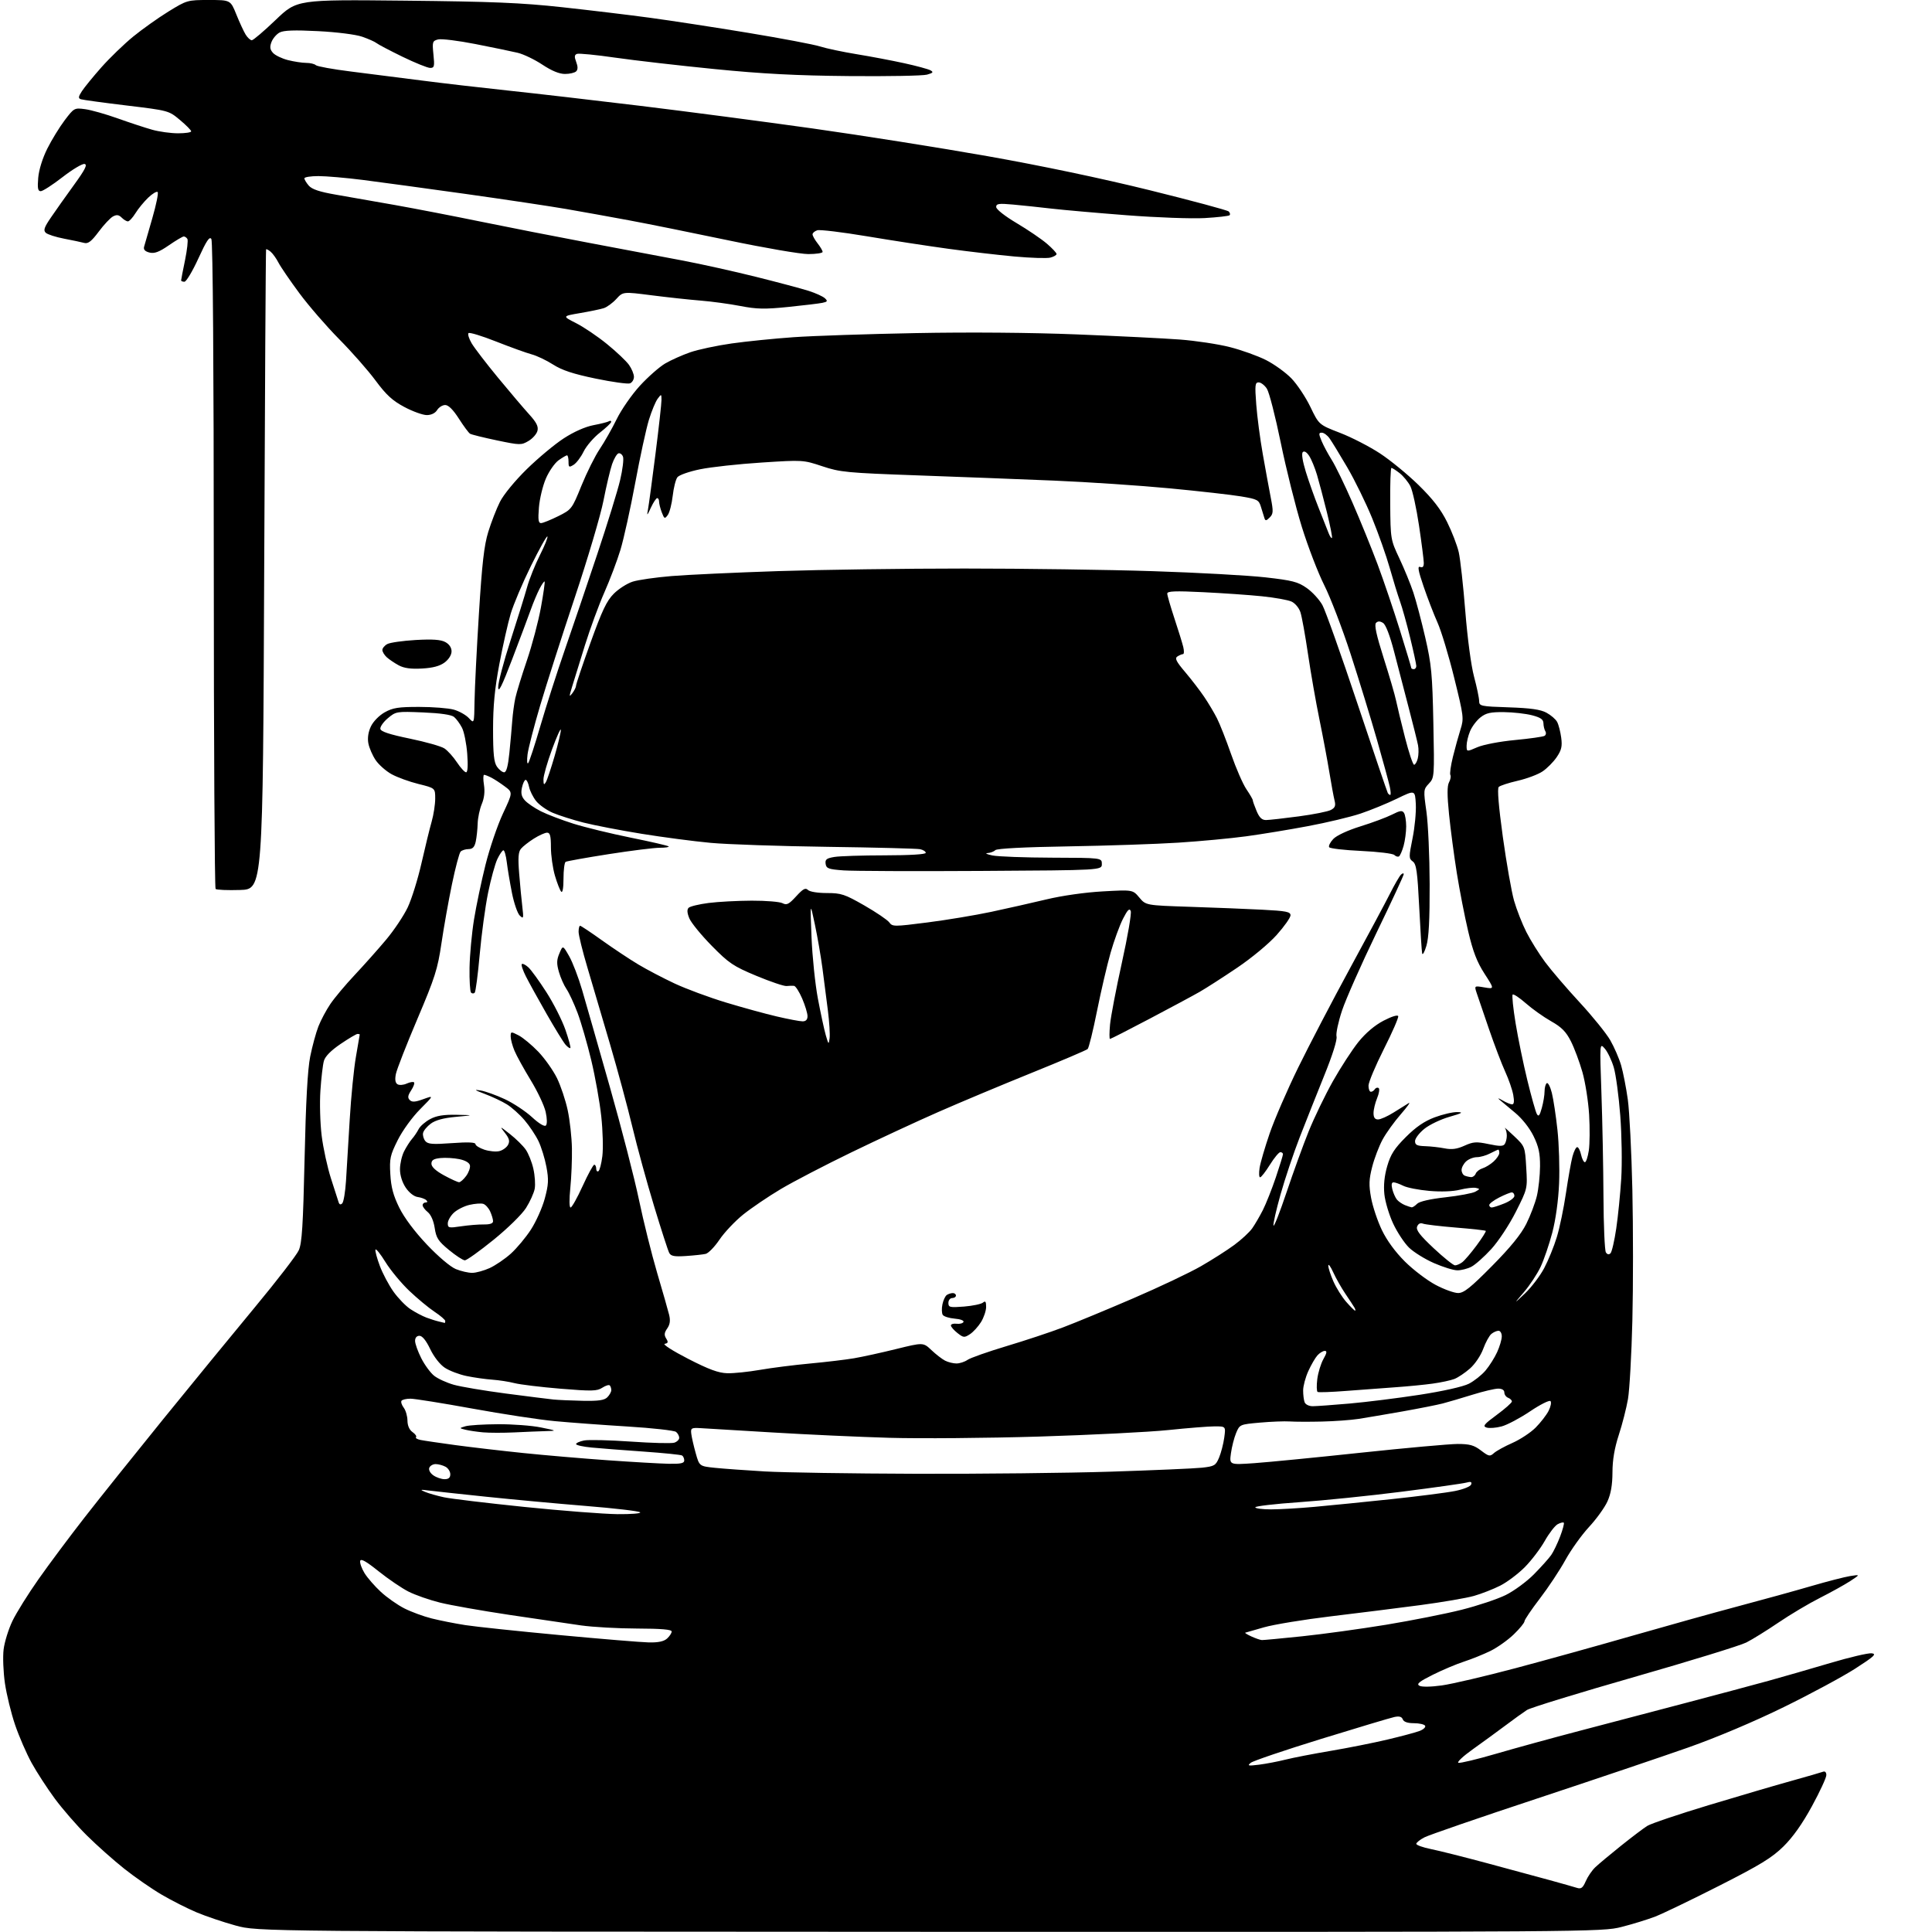 <?xml version="1.0" encoding="UTF-8" standalone="no"?>
<svg 
  version="1.1" 
  xmlns="http://www.w3.org/2000/svg" 
  xmlns:xlink="http://www.w3.org/1999/xlink" 
  xmlns:svg="http://www.w3.org/2000/svg"
  xmlns:rdf="http://www.w3.org/1999/02/22-rdf-syntax-ns#"
  xmlns:cc="http://creativecommons.org/ns#"
  xmlns:dc="http://purl.org/dc/elements/1.1/"
  viewBox="0 0 768 768"
  width="768"
  height="768"
>
<style>svg {background-color: white; }</style>"
<path stroke="none" fill="black" fill-rule="evenodd" d="M369.59,767.93C102.50,767.85 102.50,767.85 93.67,765.43C88.81,764.10 81.84,761.74 78.17,760.20C74.50,758.66 68.25,755.49 64.29,753.17C60.32,750.85 53.61,746.20 49.37,742.83C45.13,739.47 38.44,733.51 34.50,729.60C30.56,725.70 24.85,719.12 21.80,715.00C18.76,710.88 14.60,704.47 12.56,700.77C10.52,697.06 7.57,690.27 6.00,685.66C4.43,681.06 2.62,673.62 1.96,669.14C1.31,664.66 1.07,658.59 1.44,655.64C1.81,652.69 3.38,647.63 4.93,644.39C6.48,641.15 11.15,633.66 15.32,627.74C19.48,621.82 27.71,610.80 33.60,603.24C39.49,595.68 53.58,578.08 64.90,564.11C76.23,550.15 92.63,530.13 101.35,519.61C110.07,509.10 117.91,498.93 118.77,497.00C120.04,494.17 120.48,487.14 121.08,460.50C121.58,437.89 122.28,425.14 123.31,420.00C124.14,415.88 125.61,410.48 126.58,408.00C127.55,405.52 129.69,401.51 131.34,399.08C132.99,396.65 137.33,391.47 140.99,387.58C144.65,383.68 150.25,377.40 153.43,373.61C156.62,369.82 160.51,364.00 162.08,360.68C163.65,357.36 166.12,349.43 167.56,343.07C169.01,336.71 170.82,329.28 171.60,326.57C172.37,323.86 173.00,319.76 173.00,317.46C173.00,313.29 173.00,313.29 166.38,311.65C162.75,310.76 157.93,309.00 155.67,307.76C153.42,306.52 150.56,303.99 149.31,302.14C148.07,300.29 146.77,297.30 146.43,295.49C146.03,293.37 146.39,290.97 147.44,288.76C148.37,286.80 150.72,284.40 152.92,283.16C156.15,281.35 158.37,281.00 166.64,281.01C172.06,281.01 178.24,281.50 180.37,282.09C182.50,282.68 185.20,284.19 186.37,285.45C188.50,287.74 188.50,287.74 188.64,278.62C188.72,273.60 189.50,257.98 190.38,243.91C191.62,223.98 192.44,216.79 194.10,211.41C195.27,207.61 197.35,202.25 198.73,199.50C200.17,196.63 204.71,191.10 209.40,186.50C213.90,182.10 220.50,176.59 224.09,174.26C228.10,171.65 232.63,169.64 235.88,169.02C238.78,168.47 241.57,167.77 242.08,167.45C242.58,167.14 242.98,167.25 242.96,167.69C242.94,168.14 240.91,170.07 238.44,172.00C235.97,173.93 233.08,177.30 232.00,179.50C230.93,181.70 229.14,184.07 228.03,184.76C226.20,185.90 226.00,185.78 226.00,183.51C226.00,182.13 225.73,181.00 225.40,181.00C225.08,181.00 223.56,181.89 222.04,182.97C220.52,184.06 218.25,187.32 217.00,190.22C215.75,193.12 214.50,198.31 214.23,201.75C213.83,206.67 214.02,207.99 215.11,207.94C215.88,207.90 218.93,206.66 221.90,205.19C227.22,202.54 227.37,202.35 231.16,193.00C233.29,187.78 236.54,181.25 238.40,178.50C240.25,175.75 243.29,170.41 245.14,166.63C246.99,162.84 251.14,156.87 254.36,153.35C257.58,149.84 262.12,145.84 264.44,144.48C266.76,143.12 271.26,141.12 274.43,140.02C277.60,138.93 284.99,137.36 290.85,136.53C296.71,135.70 307.80,134.58 315.50,134.04C323.20,133.50 345.02,132.77 364.00,132.41C385.24,132.00 409.84,132.20 428.00,132.93C444.23,133.58 462.68,134.49 469.01,134.97C475.34,135.45 484.29,136.80 488.90,137.98C493.51,139.15 499.97,141.47 503.24,143.12C506.52,144.78 511.07,148.06 513.35,150.41C515.63,152.77 519.03,157.88 520.90,161.76C524.30,168.83 524.30,168.83 532.69,172.07C537.30,173.85 544.44,177.53 548.57,180.24C552.70,182.95 559.60,188.61 563.92,192.83C569.56,198.35 572.74,202.46 575.24,207.50C577.16,211.35 579.24,216.75 579.87,219.50C580.50,222.25 581.67,232.82 582.48,243.00C583.34,253.75 584.79,264.64 585.96,269.00C587.06,273.12 587.97,277.47 587.98,278.64C588.00,280.69 588.53,280.81 599.75,281.18C608.37,281.47 612.36,282.03 614.72,283.30C616.49,284.25 618.41,285.90 618.98,286.97C619.56,288.04 620.29,290.85 620.60,293.21C621.07,296.68 620.72,298.17 618.81,300.98C617.52,302.89 614.98,305.44 613.19,306.65C611.39,307.86 606.95,309.53 603.33,310.36C599.70,311.19 596.30,312.30 595.77,312.83C595.14,313.46 595.72,320.46 597.40,332.68C598.84,343.06 600.85,354.46 601.86,358.03C602.88,361.59 605.08,367.20 606.75,370.50C608.42,373.80 611.79,379.20 614.25,382.50C616.71,385.80 622.88,393.00 627.97,398.50C633.05,404.00 638.51,410.75 640.10,413.50C641.68,416.25 643.63,420.75 644.43,423.50C645.22,426.25 646.41,432.32 647.07,437.00C647.73,441.68 648.55,457.88 648.89,473.00C649.22,488.12 649.23,511.52 648.89,525.00C648.56,538.48 647.77,552.48 647.15,556.12C646.52,559.75 644.88,566.18 643.50,570.40C641.79,575.65 640.99,580.34 640.98,585.28C640.96,590.31 640.35,593.83 638.97,596.87C637.88,599.28 634.58,603.85 631.64,607.02C628.70,610.20 624.47,616.11 622.25,620.15C620.03,624.19 615.46,631.08 612.11,635.45C608.75,639.83 606.00,643.90 606.00,644.50C606.00,645.09 604.09,647.43 601.75,649.69C599.41,651.95 595.25,654.90 592.50,656.26C589.75,657.61 585.02,659.52 582.00,660.50C578.98,661.48 573.38,663.84 569.56,665.75C564.13,668.46 562.97,669.41 564.23,670.11C565.18,670.64 568.78,670.59 573.16,669.98C577.20,669.42 590.40,666.33 602.50,663.11C614.60,659.89 635.52,654.08 649.00,650.20C662.48,646.33 681.38,641.06 691.00,638.50C700.62,635.95 713.67,632.34 720.00,630.49C726.33,628.64 733.30,626.85 735.50,626.50C739.50,625.88 739.50,625.88 735.50,628.50C733.30,629.93 727.90,632.93 723.50,635.16C719.10,637.38 711.67,641.80 707.00,644.97C702.33,648.14 696.56,651.72 694.18,652.92C691.80,654.13 671.78,660.29 649.68,666.62C627.58,672.95 608.38,678.85 607.00,679.74C605.62,680.63 601.75,683.41 598.40,685.93C595.04,688.44 589.19,692.71 585.40,695.41C581.60,698.11 579.05,700.51 579.73,700.74C580.41,700.97 587.16,699.35 594.73,697.14C602.30,694.93 617.27,690.82 628.00,688.01C638.73,685.20 657.62,680.23 670.00,676.97C682.38,673.71 697.23,669.74 703.00,668.15C708.77,666.55 719.80,663.38 727.50,661.09C735.20,658.80 742.62,657.06 744.00,657.21C746.10,657.45 745.07,658.42 737.50,663.29C732.55,666.47 719.79,673.35 709.14,678.57C697.34,684.36 682.49,690.63 671.14,694.64C660.89,698.25 633.83,707.39 611.00,714.95C588.17,722.50 568.04,729.44 566.25,730.37C564.46,731.29 563.00,732.46 563.00,732.95C563.00,733.45 565.59,734.38 568.75,735.02C571.91,735.65 581.92,738.17 591.00,740.61C600.08,743.04 611.38,746.11 616.12,747.41C620.87,748.72 625.69,750.08 626.84,750.45C628.53,750.99 629.20,750.48 630.36,747.81C631.15,745.99 632.85,743.49 634.15,742.26C635.44,741.03 640.02,737.21 644.32,733.76C648.62,730.32 653.34,726.74 654.82,725.82C656.29,724.90 667.30,721.18 679.27,717.57C691.24,713.95 706.05,709.61 712.18,707.91C718.31,706.20 723.93,704.58 724.66,704.30C725.48,703.98 726.00,704.50 726.00,705.64C725.99,706.66 723.42,712.23 720.27,718.00C716.46,724.99 712.67,730.34 708.94,734.00C704.38,738.49 699.68,741.36 683.42,749.61C672.47,755.17 661.02,760.68 658.00,761.86C654.98,763.03 648.94,764.89 644.59,765.99C636.77,767.98 633.73,768.00 369.59,767.93zM500.50,701.49C503.25,701.14 507.98,700.24 511.00,699.48C514.02,698.72 522.12,697.15 529.00,695.99C535.88,694.83 546.00,692.81 551.50,691.51C557.00,690.21 562.76,688.67 564.31,688.08C565.86,687.49 566.84,686.55 566.50,686.00C566.16,685.45 564.16,685.00 562.05,685.00C559.54,685.00 558.01,684.47 557.63,683.48C557.22,682.40 556.23,682.12 554.27,682.54C552.75,682.86 539.66,686.78 525.20,691.24C510.73,695.71 498.13,699.98 497.20,700.74C495.72,701.94 496.15,702.03 500.50,701.49zM257.92,652.89C261.69,652.97 263.90,652.49 265.17,651.35C266.18,650.43 267.00,649.18 267.00,648.55C267.00,647.75 262.86,647.40 253.25,647.37C245.69,647.35 235.68,646.79 231.00,646.13C226.32,645.46 213.50,643.58 202.50,641.94C191.50,640.29 179.07,638.10 174.87,637.05C170.68,636.01 165.05,634.04 162.37,632.68C159.69,631.32 154.35,627.69 150.50,624.61C145.48,620.59 143.41,619.43 143.17,620.51C143.00,621.34 143.79,623.54 144.93,625.39C146.08,627.24 148.99,630.58 151.42,632.82C153.84,635.05 158.03,637.99 160.73,639.36C163.43,640.73 168.31,642.53 171.57,643.35C174.83,644.17 180.88,645.37 185.00,646.01C189.12,646.65 206.00,648.43 222.50,649.97C239.00,651.51 254.94,652.83 257.92,652.89zM501.62,651.95C502.24,651.98 509.44,651.30 517.62,650.45C525.80,649.60 540.83,647.53 551.00,645.86C561.17,644.18 574.67,641.51 581.00,639.91C587.33,638.32 595.21,635.69 598.53,634.06C601.84,632.43 606.90,628.71 609.77,625.80C612.65,622.88 615.74,619.43 616.64,618.13C617.55,616.82 619.14,613.50 620.19,610.75C621.23,608.00 621.88,605.55 621.63,605.30C621.38,605.04 620.28,605.31 619.19,605.90C618.11,606.48 615.78,609.50 614.03,612.61C612.27,615.71 608.68,620.41 606.05,623.05C603.42,625.68 599.05,628.96 596.34,630.33C593.63,631.70 588.96,633.53 585.96,634.39C582.96,635.25 573.30,636.90 564.50,638.07C555.70,639.23 539.73,641.24 529.00,642.52C518.27,643.81 506.35,645.77 502.50,646.87C498.65,647.98 495.27,648.95 495.00,649.02C494.73,649.10 495.85,649.78 497.50,650.54C499.15,651.29 501.00,651.93 501.62,651.95zM245.45,601.90C250.92,601.95 254.97,601.62 254.45,601.16C253.93,600.69 244.28,599.56 233.00,598.65C221.72,597.73 203.95,596.09 193.50,595.00C183.05,593.91 172.70,592.79 170.50,592.51C167.00,592.06 166.81,592.13 169.00,593.06C170.38,593.64 173.73,594.60 176.47,595.19C179.20,595.78 193.60,597.50 208.47,599.03C223.33,600.55 239.98,601.84 245.45,601.90zM505.25,600.00C508.69,600.00 516.45,599.55 522.50,599.00C528.55,598.46 542.27,597.08 553.00,595.95C563.73,594.81 575.17,593.35 578.42,592.69C581.75,592.02 584.55,590.89 584.81,590.10C585.15,589.05 584.67,588.86 582.88,589.36C581.57,589.72 570.04,591.35 557.26,592.97C544.48,594.60 526.15,596.47 516.51,597.14C506.88,597.81 499.00,598.72 499.00,599.18C499.00,599.63 501.81,600.00 505.25,600.00zM176.72,588.00C178.32,588.00 179.00,587.41 179.00,586.04C179.00,584.95 178.13,583.60 177.07,583.04C176.00,582.47 174.25,582.00 173.17,582.00C172.10,582.00 170.96,582.66 170.65,583.47C170.32,584.32 171.00,585.59 172.26,586.47C173.46,587.31 175.47,588.00 176.72,588.00zM364.01,585.85C389.59,585.93 424.47,585.55 441.51,585.01C458.56,584.46 474.90,583.75 477.84,583.43C482.75,582.88 483.28,582.57 484.61,579.40C485.40,577.51 486.32,573.94 486.66,571.48C487.27,567.00 487.27,567.00 482.89,567.00C480.47,567.00 472.20,567.66 464.50,568.46C456.80,569.26 433.62,570.43 413.00,571.06C392.38,571.68 365.60,571.90 353.50,571.55C341.40,571.20 320.48,570.24 307.00,569.42C293.52,568.59 280.70,567.82 278.50,567.71C274.77,567.51 274.52,567.67 274.80,570.00C274.97,571.38 275.76,574.83 276.56,577.67C278.01,582.84 278.01,582.84 284.25,583.49C287.69,583.84 296.57,584.48 304.00,584.92C311.43,585.35 338.43,585.77 364.01,585.85zM265.75,581.87C270.58,581.97 272.00,581.67 272.00,580.56C272.00,579.77 271.61,578.87 271.13,578.58C270.65,578.28 263.78,577.59 255.88,577.03C247.97,576.48 238.69,575.76 235.25,575.43C231.81,575.11 229.00,574.48 229.00,574.05C229.00,573.61 230.44,572.96 232.19,572.61C233.94,572.26 242.28,572.46 250.71,573.05C259.15,573.64 266.94,573.84 268.03,573.49C269.11,573.15 270.00,572.28 270.00,571.56C270.00,570.83 269.44,569.78 268.75,569.21C268.06,568.64 259.40,567.67 249.50,567.06C239.60,566.45 226.55,565.49 220.50,564.92C214.45,564.36 199.76,562.12 187.85,559.95C175.94,557.78 164.83,556.00 163.16,556.00C161.49,556.00 159.88,556.38 159.59,556.85C159.30,557.32 159.71,558.56 160.50,559.60C161.29,560.65 161.95,562.94 161.97,564.69C161.99,566.72 162.73,568.40 163.99,569.28C165.09,570.05 165.71,570.95 165.38,571.29C165.04,571.63 165.83,572.13 167.13,572.40C168.43,572.67 174.68,573.59 181.00,574.45C187.32,575.30 199.47,576.72 208.00,577.60C216.53,578.48 231.60,579.77 241.50,580.47C251.40,581.17 262.31,581.80 265.75,581.87zM498.59,581.63C504.04,581.25 523.12,579.38 541.00,577.47C558.88,575.57 576.16,574.01 579.41,574.00C584.23,574.00 585.94,574.48 588.72,576.60C591.83,578.97 592.27,579.06 593.85,577.64C594.79,576.78 598.10,574.96 601.20,573.59C604.30,572.22 608.44,569.49 610.40,567.53C612.36,565.57 614.69,562.57 615.57,560.87C616.45,559.16 616.79,557.40 616.34,556.95C615.88,556.51 612.22,558.34 608.22,561.04C604.22,563.73 599.13,566.43 596.92,567.02C594.71,567.62 592.02,567.82 590.94,567.48C589.28,566.95 589.90,566.17 594.99,562.43C598.29,560.00 601.00,557.60 601.00,557.11C601.00,556.62 600.33,555.95 599.50,555.64C598.67,555.32 598.00,554.37 598.00,553.53C598.00,552.57 597.08,552.00 595.55,552.00C594.21,552.00 589.59,553.09 585.30,554.43C581.01,555.76 575.70,557.33 573.50,557.90C571.30,558.47 564.10,559.90 557.50,561.07C550.90,562.23 543.02,563.57 540.00,564.04C536.98,564.50 530.45,564.98 525.50,565.09C520.55,565.21 514.79,565.19 512.70,565.05C510.62,564.91 505.28,565.12 500.86,565.51C492.88,566.22 492.79,566.26 491.38,569.63C490.60,571.51 489.67,575.13 489.32,577.68C488.68,582.32 488.68,582.32 498.59,581.63zM204.50,569.40C200.10,569.61 194.47,569.60 192.00,569.38C189.53,569.15 186.38,568.69 185.00,568.34C182.50,567.71 182.50,567.71 185.00,566.96C186.38,566.54 192.22,566.18 198.00,566.15C203.78,566.12 211.43,566.69 215.00,567.43C221.47,568.75 221.48,568.76 217.00,568.89C214.53,568.96 208.90,569.18 204.50,569.40zM521.86,558.99C523.31,558.98 529.90,558.51 536.50,557.93C543.10,557.35 555.59,555.79 564.26,554.46C573.64,553.01 581.59,551.23 583.89,550.06C586.01,548.97 589.00,546.61 590.53,544.79C592.06,542.98 594.13,539.70 595.13,537.50C596.14,535.30 596.97,532.49 596.98,531.25C596.99,530.01 596.41,529.00 595.69,529.00C594.97,529.00 593.69,529.56 592.85,530.25C592.01,530.94 590.54,533.62 589.60,536.20C588.63,538.85 586.32,542.27 584.32,544.02C582.37,545.73 579.59,547.60 578.14,548.16C576.69,548.72 572.80,549.56 569.50,550.01C566.20,550.47 559.45,551.13 554.50,551.47C549.55,551.82 540.77,552.47 535.00,552.92C529.23,553.37 524.17,553.55 523.78,553.32C523.38,553.10 523.32,550.80 523.64,548.21C523.97,545.62 525.07,542.04 526.08,540.25C527.45,537.84 527.59,537.00 526.62,537.00C525.90,537.00 524.59,537.80 523.71,538.77C522.83,539.74 521.20,542.55 520.08,545.02C518.96,547.48 518.03,550.93 518.02,552.67C518.01,554.41 518.27,556.55 518.61,557.42C518.95,558.31 520.36,559.00 521.86,558.99zM231.68,556.84C237.94,556.96 240.23,556.63 241.43,555.43C242.29,554.56 243.00,553.29 243.00,552.60C243.00,551.90 242.72,551.06 242.39,550.72C242.05,550.38 240.71,550.80 239.41,551.65C237.33,553.01 235.30,553.06 222.77,552.03C214.92,551.38 206.70,550.38 204.50,549.81C202.30,549.24 198.32,548.63 195.65,548.44C192.99,548.25 188.40,547.60 185.46,546.99C182.53,546.38 178.63,544.90 176.81,543.69C174.86,542.40 172.48,539.35 171.00,536.25C169.39,532.88 167.87,531.01 166.75,531.00C165.66,531.00 165.00,531.76 165.00,533.03C165.00,534.15 166.11,537.26 167.47,539.93C168.82,542.61 171.14,545.76 172.62,546.92C174.10,548.08 177.61,549.68 180.41,550.47C183.21,551.26 192.47,552.82 201.00,553.94C209.53,555.06 218.07,556.13 220.00,556.33C221.93,556.52 227.18,556.75 231.68,556.84zM289.12,545.88C291.66,545.95 297.51,545.34 302.12,544.54C306.73,543.74 315.68,542.60 322.00,542.02C328.32,541.43 336.20,540.50 339.50,539.93C342.80,539.37 350.34,537.72 356.25,536.26C367.00,533.61 367.00,533.61 370.25,536.68C372.04,538.38 374.48,540.26 375.68,540.88C376.89,541.50 378.92,542.00 380.21,542.00C381.50,542.00 383.47,541.36 384.59,540.58C385.71,539.79 392.67,537.34 400.06,535.12C407.45,532.91 417.55,529.56 422.50,527.68C427.45,525.81 440.01,520.61 450.41,516.13C460.82,511.65 472.97,505.89 477.41,503.33C481.86,500.77 487.82,496.97 490.65,494.88C493.49,492.79 496.69,489.82 497.77,488.29C498.85,486.76 500.76,483.48 502.02,481.00C503.27,478.52 505.58,472.70 507.15,468.06C508.72,463.42 510.00,459.26 510.00,458.81C510.00,458.37 509.53,458.00 508.96,458.00C508.39,458.00 506.52,460.25 504.81,463.00C503.10,465.75 501.35,468.00 500.91,468.00C500.48,468.00 500.39,466.31 500.71,464.25C501.03,462.19 502.84,456.00 504.73,450.50C506.62,445.00 511.70,433.27 516.03,424.42C520.36,415.58 529.63,397.81 536.64,384.92C543.65,372.04 550.83,358.65 552.58,355.16C554.34,351.67 556.28,348.32 556.89,347.71C557.50,347.10 558.00,347.01 558.00,347.51C558.00,348.02 553.10,358.57 547.10,370.96C541.11,383.36 534.98,397.20 533.48,401.71C531.98,406.23 530.99,410.86 531.29,412.01C531.62,413.28 529.73,419.32 526.50,427.30C523.57,434.56 519.15,445.68 516.69,452.00C514.23,458.32 510.79,468.58 509.04,474.79C507.29,481.00 506.03,486.59 506.23,487.20C506.44,487.82 508.78,481.83 511.44,473.91C514.10,465.98 518.06,455.07 520.25,449.65C522.44,444.23 526.76,435.30 529.85,429.80C532.95,424.31 537.51,417.29 539.99,414.20C542.89,410.61 546.47,407.57 549.98,405.74C553.22,404.05 555.61,403.32 555.81,403.94C556.01,404.53 553.43,410.44 550.08,417.07C546.74,423.71 544.00,430.23 544.00,431.57C544.00,432.91 544.42,434.00 544.94,434.00C545.46,434.00 546.16,433.54 546.51,432.98C546.86,432.42 547.53,432.21 548.01,432.51C548.49,432.80 548.23,434.59 547.44,436.49C546.65,438.39 546.00,441.08 546.00,442.47C546.00,444.24 546.54,445.00 547.80,445.00C548.80,445.00 551.61,443.74 554.05,442.20C556.50,440.66 559.17,438.99 560.00,438.49C560.83,437.99 559.40,439.99 556.84,442.93C554.27,445.87 551.01,450.39 549.60,452.99C548.19,455.59 546.33,460.46 545.47,463.82C544.18,468.84 544.10,471.05 545.03,476.15C545.65,479.56 547.57,485.31 549.30,488.93C551.30,493.11 554.65,497.68 558.49,501.50C561.81,504.80 567.29,508.96 570.66,510.75C574.02,512.54 578.06,514.00 579.62,514.00C581.91,514.00 584.54,511.90 593.10,503.25C600.46,495.81 604.65,490.65 606.73,486.50C608.38,483.20 610.27,478.19 610.94,475.36C611.60,472.53 612.17,467.24 612.19,463.60C612.22,458.42 611.65,455.80 609.59,451.59C608.01,448.37 605.07,444.65 602.29,442.35C599.72,440.23 596.92,437.89 596.06,437.14C595.20,436.40 595.72,436.51 597.21,437.39C598.71,438.28 600.45,439.00 601.08,439.00C601.86,439.00 602.00,437.80 601.54,435.25C601.17,433.19 599.73,429.02 598.34,426.00C596.95,422.98 594.04,415.32 591.87,409.00C589.70,402.68 587.50,396.22 586.98,394.67C586.05,391.83 586.05,391.83 590.06,392.51C594.08,393.19 594.08,393.19 590.12,387.06C587.13,382.43 585.54,378.32 583.63,370.22C582.23,364.32 580.20,353.88 579.10,347.00C578.00,340.12 576.62,329.66 576.02,323.75C575.24,316.04 575.24,312.42 576.01,310.98C576.61,309.87 576.85,308.56 576.54,308.07C576.24,307.58 576.70,304.33 577.56,300.84C578.42,297.35 579.78,292.46 580.57,289.96C581.96,285.61 581.86,284.78 578.07,269.46C575.91,260.68 572.92,250.80 571.44,247.50C569.96,244.20 567.47,237.74 565.91,233.16C563.74,226.81 563.41,224.95 564.53,225.37C565.55,225.77 565.99,225.26 565.98,223.72C565.96,222.50 565.11,215.83 564.08,208.91C563.05,201.98 561.50,194.93 560.63,193.24C559.75,191.56 557.85,189.24 556.39,188.09C554.92,186.94 553.45,186.00 553.12,186.00C552.78,186.00 552.56,192.41 552.63,200.25C552.75,214.36 552.79,214.57 556.29,222.00C558.23,226.12 560.72,232.20 561.82,235.50C562.92,238.80 565.06,246.90 566.58,253.50C569.02,264.10 569.39,268.04 569.78,287.32C570.22,308.79 570.19,309.17 568.00,311.50C565.83,313.80 565.81,314.10 567.02,322.61C567.70,327.41 568.28,340.38 568.31,351.42C568.35,365.59 567.97,372.82 567.01,376.00C566.27,378.48 565.51,379.82 565.33,379.00C565.15,378.18 564.62,369.89 564.16,360.60C563.45,346.47 563.03,343.49 561.60,342.45C560.01,341.29 560.00,340.69 561.50,333.28C562.39,328.92 562.97,322.79 562.81,319.67C562.50,313.99 562.50,313.99 555.31,317.48C551.35,319.40 544.82,322.08 540.81,323.42C536.79,324.76 527.42,327.00 520.00,328.39C512.58,329.79 501.51,331.61 495.40,332.44C489.30,333.27 477.15,334.41 468.40,334.97C459.66,335.53 439.94,336.19 424.60,336.45C407.13,336.73 396.30,337.30 395.65,337.95C395.07,338.53 393.68,339.05 392.55,339.11C391.42,339.18 392.30,339.60 394.50,340.06C396.70,340.51 407.39,340.91 418.25,340.94C438.00,341.00 438.00,341.00 438.00,343.46C438.00,345.93 438.00,345.93 390.13,346.21C363.80,346.37 339.16,346.27 335.38,346.00C329.33,345.56 328.46,345.24 328.20,343.39C327.95,341.64 328.56,341.17 331.70,340.65C333.79,340.30 342.81,340.02 351.75,340.01C361.70,340.00 368.00,339.62 368.00,339.02C368.00,338.48 366.99,337.83 365.75,337.57C364.51,337.31 347.98,336.89 329.00,336.63C310.02,336.37 289.10,335.66 282.50,335.05C275.90,334.44 263.56,332.82 255.08,331.45C246.59,330.08 236.17,328.06 231.91,326.98C227.65,325.89 222.17,324.14 219.73,323.10C217.30,322.06 214.30,319.93 213.08,318.38C211.86,316.82 210.61,314.30 210.31,312.78C210.00,311.25 209.39,310.00 208.95,310.00C208.52,310.00 207.86,311.38 207.49,313.07C206.99,315.33 207.29,316.67 208.66,318.18C209.67,319.30 212.53,321.24 215.00,322.49C217.47,323.74 223.28,325.96 227.91,327.42C232.53,328.87 242.82,331.38 250.78,332.99C258.74,334.60 265.49,336.16 265.79,336.46C266.09,336.76 264.50,337.00 262.26,337.00C260.01,337.00 250.86,338.14 241.93,339.54C232.99,340.94 225.30,342.32 224.84,342.60C224.38,342.89 224.00,345.88 224.00,349.26C224.00,352.97 223.64,355.02 223.09,354.45C222.59,353.93 221.47,351.06 220.59,348.07C219.72,345.08 219.00,340.02 219.00,336.82C219.00,332.28 218.67,331.00 217.48,331.00C216.64,331.00 214.28,332.06 212.22,333.36C210.16,334.66 207.85,336.47 207.09,337.39C206.04,338.66 205.87,340.98 206.38,347.27C206.74,351.80 207.31,357.75 207.64,360.50C208.19,365.09 208.10,365.37 206.62,363.96C205.73,363.12 204.33,359.07 203.51,354.96C202.70,350.86 201.77,345.36 201.46,342.75C201.14,340.14 200.54,338.00 200.12,338.00C199.71,338.00 198.62,339.57 197.71,341.49C196.79,343.41 195.13,349.47 194.01,354.96C192.89,360.45 191.40,371.46 190.69,379.43C189.98,387.41 189.08,394.25 188.70,394.63C188.31,395.02 187.66,395.00 187.25,394.58C186.84,394.17 186.57,389.71 186.65,384.67C186.74,379.62 187.54,371.00 188.43,365.50C189.32,360.00 191.39,350.18 193.02,343.67C194.65,337.16 197.76,328.05 199.92,323.42C203.87,315.00 203.87,315.00 200.68,312.63C198.93,311.32 196.52,309.74 195.32,309.13C194.11,308.51 192.82,308.00 192.44,308.00C192.06,308.00 192.03,309.80 192.38,312.00C192.80,314.63 192.51,317.25 191.51,319.62C190.68,321.62 189.95,325.10 189.88,327.37C189.82,329.64 189.47,332.85 189.12,334.50C188.64,336.72 187.90,337.51 186.26,337.53C185.04,337.54 183.62,337.99 183.10,338.53C182.58,339.06 181.03,344.90 179.66,351.50C178.29,358.10 176.41,368.68 175.48,375.00C173.98,385.21 172.91,388.58 165.91,405.07C161.57,415.28 157.73,425.11 157.37,426.92C156.92,429.14 157.13,430.46 158.01,431.01C158.73,431.45 160.37,431.33 161.66,430.74C162.95,430.16 164.27,429.93 164.58,430.25C164.90,430.57 164.38,432.01 163.43,433.46C162.10,435.49 161.98,436.38 162.88,437.28C163.79,438.19 165.04,438.11 168.28,436.93C172.50,435.40 172.50,435.40 166.99,440.95C163.88,444.07 160.00,449.42 158.12,453.18C155.09,459.23 154.80,460.53 155.16,466.75C155.45,471.92 156.33,475.23 158.72,480.07C160.69,484.07 164.84,489.61 169.70,494.74C174.22,499.52 179.06,503.61 181.22,504.49C183.26,505.32 186.19,505.99 187.72,505.98C189.25,505.97 192.36,505.11 194.64,504.08C196.91,503.04 200.70,500.47 203.06,498.35C205.41,496.23 209.01,491.93 211.05,488.78C213.09,485.63 215.57,480.09 216.55,476.47C218.05,470.89 218.16,468.95 217.21,463.84C216.59,460.52 215.16,455.91 214.04,453.58C212.91,451.25 210.41,447.50 208.48,445.25C206.55,442.99 203.41,440.18 201.51,439.01C199.61,437.83 195.68,435.97 192.78,434.88C188.61,433.31 188.23,433.01 191.00,433.47C192.93,433.79 197.28,435.35 200.68,436.94C204.08,438.53 208.93,441.74 211.47,444.08C214.24,446.64 216.44,447.96 216.99,447.41C217.54,446.86 217.51,444.71 216.91,442.00C216.36,439.52 213.69,433.85 210.96,429.39C208.24,424.92 205.33,419.65 204.51,417.67C203.68,415.69 203.00,413.14 203.00,412.01C203.00,410.02 203.11,410.00 206.16,411.58C207.90,412.48 211.42,415.41 213.99,418.08C216.55,420.76 219.88,425.47 221.40,428.55C222.91,431.64 224.83,437.39 225.67,441.33C226.52,445.27 227.27,452.10 227.35,456.50C227.43,460.90 227.14,467.99 226.71,472.25C226.25,476.77 226.29,480.00 226.82,480.00C227.31,480.00 229.46,476.18 231.59,471.50C233.72,466.82 235.80,463.00 236.23,463.00C236.65,463.00 237.00,463.70 237.00,464.56C237.00,465.42 237.40,465.87 237.88,465.57C238.37,465.27 239.07,462.59 239.44,459.61C239.82,456.62 239.63,449.53 239.02,443.84C238.41,438.15 236.62,428.08 235.03,421.45C233.44,414.83 230.99,406.36 229.59,402.64C228.18,398.91 226.21,394.65 225.20,393.18C224.19,391.71 222.83,388.64 222.18,386.37C221.23,383.06 221.26,381.60 222.37,378.98C223.74,375.71 223.74,375.71 226.25,380.10C227.63,382.52 229.94,388.55 231.39,393.50C232.84,398.45 237.79,415.77 242.40,432.00C247.01,448.23 252.24,468.48 254.01,477.00C255.79,485.52 259.04,498.57 261.23,506.00C263.43,513.42 265.57,520.94 266.00,522.70C266.54,524.97 266.32,526.52 265.23,528.08C264.05,529.77 263.95,530.69 264.81,532.07C265.72,533.52 265.60,533.93 264.24,534.19C263.31,534.37 267.43,537.01 273.53,540.14C281.83,544.40 285.62,545.79 289.12,545.88zM385.57,530.36C383.35,531.81 382.99,531.78 380.59,529.89C379.17,528.77 378.00,527.42 378.00,526.89C378.00,526.36 379.01,526.05 380.25,526.21C381.49,526.37 382.73,526.05 383.00,525.50C383.28,524.94 381.75,524.36 379.51,524.18C377.32,524.00 375.18,523.32 374.76,522.68C374.35,522.03 374.28,520.15 374.63,518.50C374.97,516.85 375.76,515.17 376.38,514.77C376.99,514.36 378.06,514.02 378.75,514.02C379.44,514.01 380.00,514.45 380.00,515.00C380.00,515.55 379.32,516.00 378.50,516.00C377.68,516.00 377.00,516.87 377.00,517.93C377.00,519.69 377.57,519.82 383.22,519.38C386.64,519.10 390.01,518.40 390.72,517.82C391.71,517.00 392.00,517.38 392.00,519.51C392.00,521.02 391.09,523.73 389.98,525.53C388.87,527.32 386.89,529.50 385.57,530.36zM176.75,525.88C176.89,525.95 177.00,525.61 177.00,525.13C177.00,524.66 175.09,523.00 172.75,521.46C170.41,519.91 165.88,516.15 162.67,513.10C159.46,510.04 155.21,504.90 153.21,501.66C151.21,498.42 149.43,496.21 149.25,496.75C149.07,497.29 149.85,500.19 150.98,503.20C152.10,506.22 154.54,510.81 156.39,513.42C158.24,516.02 161.27,519.16 163.13,520.39C164.98,521.62 167.85,523.14 169.50,523.76C171.15,524.38 173.40,525.09 174.50,525.33C175.60,525.57 176.61,525.82 176.75,525.88zM538.66,521.00C538.91,521.00 538.79,520.44 538.39,519.75C537.99,519.06 536.36,516.59 534.78,514.25C533.20,511.91 531.03,508.08 529.97,505.75C528.91,503.41 528.03,502.23 528.02,503.12C528.01,504.02 528.93,506.84 530.06,509.41C531.20,511.98 533.49,515.63 535.17,517.54C536.84,519.44 538.41,521.00 538.66,521.00zM606.26,514.10C608.80,511.68 612.21,507.18 613.84,504.10C615.47,501.02 617.73,495.49 618.85,491.80C619.98,488.12 621.62,480.24 622.49,474.30C623.37,468.36 624.53,461.81 625.08,459.75C625.63,457.69 626.47,456.00 626.96,456.00C627.44,456.00 628.14,457.35 628.50,459.00C628.86,460.65 629.55,462.00 630.02,462.00C630.49,462.00 631.19,459.91 631.58,457.34C631.96,454.78 632.01,448.37 631.70,443.09C631.38,437.82 630.18,430.20 629.03,426.16C627.88,422.13 625.82,416.61 624.45,413.91C622.52,410.10 620.75,408.31 616.57,405.95C613.61,404.28 609.10,401.08 606.55,398.83C604.00,396.59 601.64,395.03 601.31,395.36C600.97,395.69 601.50,400.81 602.47,406.73C603.44,412.65 605.54,422.84 607.13,429.36C608.72,435.88 610.42,441.93 610.91,442.81C611.60,444.04 612.04,443.52 612.89,440.45C613.50,438.28 613.99,435.29 613.99,433.81C614.00,432.33 614.40,430.87 614.88,430.57C615.37,430.27 616.27,432.01 616.88,434.44C617.49,436.87 618.50,443.49 619.11,449.16C619.73,454.82 620.02,464.42 619.76,470.48C619.47,477.20 618.42,484.81 617.06,489.98C615.84,494.65 613.74,500.78 612.41,503.61C611.07,506.43 608.10,510.94 605.80,513.62C601.63,518.50 601.63,518.50 606.26,514.10zM579.30,504.97C577.76,504.96 573.58,503.66 570.00,502.09C566.42,500.52 561.98,497.76 560.13,495.97C558.27,494.17 555.43,489.87 553.81,486.41C552.19,482.95 550.62,477.70 550.31,474.74C549.94,471.14 550.32,467.41 551.45,463.52C552.80,458.88 554.30,456.54 558.83,452.01C562.85,447.99 566.21,445.69 570.29,444.16C573.47,442.97 577.52,442.03 579.29,442.07C581.86,442.13 581.25,442.50 576.19,443.95C572.72,444.94 568.22,447.09 566.19,448.74C564.16,450.38 562.50,452.57 562.50,453.61C562.50,455.13 563.29,455.52 566.50,455.62C568.70,455.69 572.22,456.08 574.31,456.50C577.12,457.05 579.19,456.77 582.15,455.43C585.66,453.85 586.87,453.77 591.78,454.80C596.20,455.73 597.56,455.71 598.18,454.74C598.62,454.06 598.98,452.58 598.98,451.45C598.99,450.32 598.66,448.96 598.25,448.43C597.84,447.90 599.46,449.32 601.85,451.60C606.19,455.72 606.21,455.76 606.70,464.12C607.21,472.50 607.21,472.50 602.57,481.71C599.98,486.85 595.67,493.38 592.82,496.51C590.01,499.58 586.45,502.75 584.90,503.55C583.36,504.35 580.84,504.99 579.30,504.97zM578.40,503.00C579.07,503.00 580.37,502.44 581.28,501.75C582.20,501.06 584.76,498.06 586.97,495.08C589.18,492.09 590.82,489.49 590.62,489.29C590.42,489.08 585.08,488.49 578.76,487.98C572.45,487.46 566.54,486.76 565.65,486.42C564.60,486.02 563.77,486.44 563.33,487.58C562.81,488.95 564.38,491.00 569.91,496.19C573.91,499.93 577.73,503.00 578.40,503.00zM184.79,501.00C184.06,501.00 181.22,499.15 178.48,496.89C174.21,493.37 173.40,492.13 172.80,488.14C172.37,485.31 171.30,482.85 170.05,481.84C168.92,480.93 168.00,479.69 168.00,479.09C168.00,478.49 168.54,478.00 169.20,478.00C169.95,478.00 170.04,477.66 169.45,477.08C168.93,476.58 167.39,476.02 166.03,475.83C164.58,475.64 162.63,474.11 161.28,472.10C159.88,470.01 159.00,467.21 159.00,464.80C159.00,462.66 159.73,459.46 160.62,457.70C161.51,455.94 162.93,453.71 163.78,452.74C164.63,451.78 165.81,450.02 166.41,448.85C167.01,447.67 169.07,445.88 170.98,444.86C173.53,443.50 176.35,443.04 181.48,443.15C188.50,443.29 188.50,443.29 181.24,443.96C176.29,444.42 173.10,445.28 171.24,446.67C169.73,447.79 168.35,449.47 168.17,450.40C167.98,451.33 168.40,452.77 169.08,453.60C170.10,454.83 171.99,454.97 179.66,454.41C186.00,453.95 189.00,454.07 189.00,454.79C189.00,455.37 190.60,456.37 192.55,457.02C194.51,457.66 197.19,457.92 198.52,457.58C199.85,457.25 201.40,456.13 201.95,455.10C202.73,453.64 202.45,452.56 200.73,450.36C198.54,447.55 198.58,447.56 202.73,450.82C205.06,452.64 207.85,455.39 208.94,456.92C210.03,458.45 211.42,461.91 212.02,464.60C212.63,467.30 212.87,470.88 212.55,472.57C212.23,474.26 210.68,477.69 209.10,480.19C207.47,482.75 201.84,488.27 196.17,492.86C190.64,497.34 185.52,501.00 184.79,501.00zM272.70,499.28C268.10,499.59 266.72,499.34 266.03,498.06C265.55,497.17 262.84,488.80 260.01,479.47C257.17,470.14 253.29,455.98 251.38,448.00C249.47,440.02 245.46,425.18 242.47,415.00C239.48,404.82 235.45,391.17 233.52,384.66C231.58,378.15 230.00,371.74 230.00,370.41C230.00,369.09 230.27,368.00 230.59,368.00C230.92,368.00 234.86,370.62 239.34,373.83C243.83,377.03 250.29,381.33 253.70,383.37C257.10,385.41 263.63,388.83 268.20,390.97C272.76,393.10 281.90,396.49 288.50,398.49C295.10,400.49 304.23,403.00 308.79,404.06C313.35,405.13 317.96,406.00 319.04,406.00C320.35,406.00 321.00,405.32 321.00,403.94C321.00,402.80 320.04,399.65 318.88,396.94C317.71,394.22 316.25,391.95 315.63,391.88C315.01,391.82 313.68,391.86 312.67,391.96C311.66,392.07 306.26,390.24 300.67,387.91C291.47,384.07 289.78,382.93 282.93,375.97C278.76,371.73 274.76,366.83 274.03,365.08C273.13,362.90 273.04,361.56 273.74,360.86C274.30,360.30 277.86,359.44 281.63,358.95C285.41,358.46 293.14,358.05 298.82,358.03C304.49,358.01 310.01,358.47 311.08,359.04C312.71,359.91 313.59,359.47 316.48,356.31C319.22,353.32 320.19,352.79 321.17,353.77C321.88,354.48 325.04,355.00 328.69,355.00C334.39,355.00 335.77,355.46 343.58,359.93C348.31,362.65 352.77,365.67 353.50,366.66C354.76,368.39 355.34,368.39 368.66,366.69C376.27,365.72 387.68,363.82 394.00,362.48C400.32,361.13 410.23,358.90 416.00,357.52C422.21,356.03 431.36,354.73 438.39,354.34C450.29,353.68 450.29,353.68 452.89,356.78C455.50,359.89 455.50,359.89 473.00,360.47C482.62,360.78 495.56,361.30 501.75,361.62C511.31,362.11 513.00,362.45 513.00,363.85C512.99,364.76 510.53,368.26 507.51,371.64C504.40,375.13 497.60,380.77 491.77,384.71C486.12,388.52 479.43,392.82 476.90,394.27C474.38,395.72 465.43,400.52 457.03,404.95C448.63,409.38 441.52,413.00 441.24,413.00C440.95,413.00 440.97,410.41 441.26,407.25C441.56,404.09 443.68,393.02 445.97,382.66C448.27,372.29 449.85,363.07 449.49,362.16C448.99,360.90 448.24,361.65 446.41,365.22C445.08,367.82 442.86,373.89 441.48,378.72C440.10,383.55 437.67,393.95 436.09,401.84C434.51,409.73 432.83,416.55 432.36,417.00C431.89,417.46 421.82,421.74 410.00,426.52C398.18,431.30 381.52,438.28 373.00,442.03C364.48,445.77 348.95,452.98 338.50,458.05C328.05,463.11 315.42,469.68 310.43,472.64C305.45,475.60 298.70,480.18 295.43,482.80C292.17,485.43 287.93,489.92 286.00,492.79C284.07,495.65 281.60,498.19 280.50,498.44C279.40,498.69 275.89,499.07 272.70,499.28zM640.20,498.20C640.74,497.66 641.76,493.24 642.48,488.36C643.20,483.49 644.09,474.55 644.47,468.50C644.85,462.45 644.67,451.18 644.08,443.45C643.49,435.72 642.33,427.11 641.50,424.30C640.66,421.49 639.06,418.14 637.94,416.85C635.89,414.50 635.89,414.50 636.59,434.50C636.98,445.50 637.34,463.95 637.40,475.50C637.45,487.05 637.89,497.10 638.36,497.84C638.92,498.70 639.57,498.83 640.20,498.20zM183.25,487.48C186.14,487.05 190.19,486.71 192.25,486.74C194.76,486.78 196.00,486.35 196.00,485.45C196.00,484.70 195.48,482.96 194.85,481.57C194.21,480.18 192.98,478.82 192.10,478.55C191.22,478.28 188.77,478.46 186.65,478.95C184.54,479.43 181.73,480.85 180.40,482.09C179.08,483.33 178.00,485.23 178.00,486.31C178.00,488.12 178.43,488.21 183.25,487.48zM561.18,479.94C561.55,479.97 562.53,479.33 563.34,478.51C564.26,477.59 568.56,476.61 574.63,475.94C580.02,475.33 585.34,474.34 586.46,473.72C588.38,472.66 588.39,472.56 586.65,472.20C585.63,471.99 582.78,472.32 580.32,472.94C577.58,473.63 572.86,473.81 568.17,473.40C563.95,473.03 559.28,472.12 557.80,471.36C556.31,470.61 554.58,470.00 553.94,470.00C553.18,470.00 553.02,470.94 553.47,472.74C553.85,474.25 554.67,476.10 555.30,476.86C555.92,477.61 557.35,478.59 558.47,479.05C559.58,479.50 560.81,479.90 561.18,479.94zM592.98,480.00C593.52,480.00 595.77,479.28 597.98,478.39C600.19,477.51 602.00,476.16 602.00,475.39C602.00,474.63 601.53,474.00 600.96,474.00C600.39,474.00 598.14,474.91 595.96,476.02C593.78,477.13 592.00,478.48 592.00,479.02C592.00,479.56 592.44,480.00 592.98,480.00zM136.05,478.35C136.59,477.81 137.26,473.80 137.54,469.43C137.81,465.07 138.48,454.07 139.02,445.00C139.56,435.93 140.67,424.68 141.50,420.00C142.32,415.32 143.00,411.39 143.00,411.25C143.00,411.11 142.61,411.00 142.13,411.00C141.66,411.00 138.63,412.79 135.39,414.99C131.55,417.60 129.25,419.93 128.75,421.74C128.32,423.26 127.70,428.55 127.37,433.50C127.03,438.45 127.26,446.54 127.87,451.47C128.48,456.40 130.15,464.05 131.57,468.47C132.99,472.89 134.36,477.14 134.61,477.92C134.91,478.85 135.40,479.00 136.05,478.35zM182.50,469.95C183.05,469.94 184.32,468.81 185.32,467.44C186.32,466.07 186.99,464.19 186.81,463.27C186.61,462.22 185.01,461.28 182.60,460.78C180.47,460.34 177.09,460.14 175.11,460.34C172.37,460.62 171.50,461.17 171.50,462.60C171.50,463.84 173.23,465.44 176.50,467.22C179.25,468.72 181.95,469.95 182.50,469.95zM584.78,467.92C585.49,467.96 586.32,467.34 586.62,466.54C586.93,465.73 588.16,464.78 589.34,464.42C590.53,464.06 592.51,462.84 593.75,461.71C594.99,460.58 596.00,459.05 596.00,458.33C596.00,457.60 595.83,457.00 595.61,457.00C595.40,457.00 593.94,457.67 592.36,458.49C590.79,459.32 588.41,459.99 587.08,459.99C585.75,460.00 583.83,460.74 582.83,461.65C581.82,462.57 581.00,464.10 581.00,465.07C581.00,466.04 581.56,467.06 582.25,467.34C582.94,467.62 584.08,467.88 584.78,467.92zM226.73,416.60C226.50,416.83 225.63,416.22 224.79,415.26C223.95,414.29 220.56,408.77 217.26,403.00C213.96,397.23 210.27,390.54 209.06,388.15C207.85,385.76 207.11,383.55 207.42,383.24C207.73,382.93 208.89,383.50 210.00,384.50C211.11,385.50 214.34,389.95 217.18,394.38C220.03,398.81 223.43,405.54 224.75,409.32C226.06,413.10 226.95,416.38 226.73,416.60zM329.78,412.71C329.98,411.17 329.67,406.22 329.10,401.71C328.53,397.19 327.56,389.68 326.95,385.00C326.33,380.32 324.98,372.45 323.93,367.50C322.03,358.50 322.03,358.50 322.59,372.50C322.90,380.20 324.04,391.23 325.13,397.00C326.22,402.77 327.63,409.30 328.26,411.50C329.35,415.28 329.43,415.35 329.78,412.71zM95.45,353.78C90.47,353.94 86.09,353.75 85.70,353.37C85.32,352.98 84.99,295.03 84.98,224.58C84.98,145.52 84.61,95.93 84.02,95.00C83.30,93.85 82.07,95.69 78.85,102.75C76.52,107.84 74.03,112.00 73.31,112.00C72.59,112.00 72.00,111.76 72.00,111.46C72.00,111.16 72.70,107.55 73.55,103.44C74.39,99.32 74.82,95.52 74.49,94.98C74.15,94.44 73.51,94.00 73.05,94.00C72.60,94.00 69.92,95.58 67.11,97.52C63.20,100.21 61.39,100.88 59.41,100.39C57.67,99.95 56.98,99.21 57.27,98.12C57.51,97.23 58.98,92.12 60.54,86.77C62.09,81.41 63.05,76.72 62.67,76.34C62.29,75.96 60.60,76.96 58.92,78.57C57.24,80.18 54.95,82.96 53.85,84.75C52.74,86.54 51.39,88.00 50.85,88.00C50.30,88.00 49.18,87.33 48.36,86.50C47.23,85.38 46.38,85.26 44.92,86.04C43.85,86.61 41.29,89.34 39.24,92.09C36.37,95.93 35.03,96.98 33.50,96.57C32.40,96.27 28.80,95.51 25.50,94.88C22.20,94.25 18.92,93.20 18.20,92.54C17.16,91.57 17.55,90.40 20.27,86.42C22.11,83.71 26.23,77.90 29.42,73.50C33.86,67.37 34.84,65.42 33.61,65.18C32.73,65.00 28.78,67.36 24.83,70.43C20.89,73.49 17.00,76.00 16.20,76.00C15.06,76.00 14.85,74.87 15.19,70.72C15.46,67.52 16.88,62.94 18.79,59.11C20.52,55.63 23.65,50.55 25.72,47.80C29.44,42.90 29.57,42.83 33.84,43.40C36.23,43.72 42.08,45.38 46.84,47.08C51.60,48.78 57.75,50.80 60.50,51.57C63.25,52.35 67.86,52.98 70.75,52.99C73.64,52.99 76.00,52.65 76.00,52.21C76.00,51.78 73.99,49.74 71.53,47.69C67.07,43.96 67.03,43.95 50.28,41.93C41.05,40.82 32.89,39.70 32.14,39.45C31.05,39.07 31.13,38.44 32.56,36.24C33.54,34.73 37.04,30.45 40.33,26.73C43.63,23.01 49.29,17.54 52.91,14.57C56.54,11.61 62.85,7.12 66.95,4.59C74.30,0.07 74.54,-0.00 83.02,-0.00C91.63,0.00 91.63,0.00 93.95,5.75C95.22,8.91 96.89,12.51 97.65,13.75C98.42,14.99 99.52,16.00 100.10,16.00C100.67,16.00 104.95,12.36 109.59,7.91C118.04,-0.18 118.04,-0.18 160.77,0.26C195.66,0.62 207.17,1.09 223.50,2.87C234.50,4.07 250.25,5.96 258.50,7.08C266.75,8.20 284.30,10.89 297.50,13.07C310.70,15.25 323.52,17.68 326.00,18.47C328.48,19.26 335.00,20.64 340.50,21.54C346.00,22.43 354.51,24.05 359.40,25.12C364.30,26.19 369.02,27.47 369.89,27.96C371.17,28.67 370.90,29.00 368.49,29.67C366.84,30.13 352.90,30.38 337.50,30.24C316.53,30.05 303.10,29.35 284.00,27.45C269.98,26.06 252.24,24.02 244.59,22.92C236.94,21.81 230.08,21.14 229.35,21.42C228.34,21.81 228.26,22.57 229.05,24.63C229.75,26.48 229.75,27.65 229.04,28.36C228.47,28.93 226.46,29.40 224.59,29.40C222.32,29.40 219.30,28.15 215.60,25.70C212.54,23.67 208.11,21.54 205.77,20.98C203.42,20.42 195.88,18.86 189.00,17.51C182.12,16.16 175.43,15.33 174.13,15.68C171.91,16.26 171.79,16.65 172.30,21.65C172.79,26.40 172.65,27.00 171.00,27.00C169.97,27.00 165.01,24.99 159.96,22.54C154.92,20.08 150.27,17.64 149.64,17.11C149.00,16.59 146.46,15.46 143.99,14.60C141.42,13.71 133.93,12.76 126.45,12.38C117.07,11.90 112.77,12.05 111.15,12.92C109.92,13.58 108.46,15.28 107.92,16.70C107.17,18.68 107.31,19.69 108.53,21.04C109.41,22.00 112.09,23.29 114.50,23.90C116.91,24.50 120.17,25.00 121.74,25.00C123.31,25.00 125.03,25.41 125.55,25.91C126.07,26.40 132.35,27.54 139.50,28.43C146.65,29.32 159.25,30.92 167.50,31.99C175.75,33.06 191.28,34.86 202.00,36.00C212.72,37.14 236.35,39.87 254.50,42.07C272.65,44.27 303.48,48.32 323.00,51.06C342.52,53.81 373.80,58.76 392.50,62.07C413.64,65.80 438.04,70.92 457.00,75.61C473.77,79.76 487.92,83.56 488.43,84.06C488.95,84.56 489.10,85.23 488.78,85.56C488.45,85.88 483.98,86.39 478.84,86.69C473.70,86.98 459.82,86.48 448.00,85.57C436.18,84.66 422.68,83.47 418.00,82.93C413.32,82.38 406.46,81.66 402.75,81.32C397.01,80.80 396.00,80.95 396.00,82.29C396.00,83.20 399.43,85.90 404.11,88.68C408.57,91.33 413.97,95.00 416.11,96.83C418.25,98.66 420.00,100.52 420.00,100.97C420.00,101.42 418.88,102.06 417.51,102.41C416.15,102.75 409.73,102.55 403.26,101.96C396.79,101.37 384.98,99.99 377.00,98.90C369.02,97.81 354.46,95.58 344.63,93.93C334.80,92.29 325.91,91.21 324.88,91.54C323.85,91.87 323.00,92.60 323.00,93.16C323.00,93.72 323.90,95.33 325.00,96.73C326.10,98.13 327.00,99.66 327.00,100.13C327.00,100.61 324.43,101.00 321.30,101.00C318.16,101.00 303.87,98.54 289.55,95.54C275.22,92.54 257.43,88.95 250.00,87.57C242.57,86.19 231.32,84.16 225.00,83.07C218.68,81.98 200.68,79.28 185.00,77.08C169.32,74.89 151.02,72.39 144.33,71.54C137.64,70.69 129.65,70.00 126.58,70.00C123.51,70.00 121.00,70.40 121.00,70.89C121.00,71.38 121.79,72.69 122.75,73.80C124.01,75.25 127.05,76.27 133.50,77.38C138.45,78.23 149.03,80.09 157.00,81.50C164.97,82.92 180.28,85.88 191.00,88.08C201.72,90.28 221.07,94.07 234.00,96.51C246.93,98.95 263.64,102.10 271.15,103.53C278.65,104.95 291.93,107.90 300.65,110.08C309.37,112.26 318.75,114.76 321.50,115.64C324.25,116.52 327.13,117.83 327.91,118.56C329.10,119.68 328.95,119.96 326.91,120.38C325.58,120.66 319.47,121.39 313.31,122.02C303.99,122.97 300.82,122.90 294.31,121.64C290.02,120.81 282.90,119.84 278.50,119.49C274.10,119.14 265.36,118.19 259.08,117.39C247.66,115.93 247.66,115.93 245.00,118.84C243.53,120.45 241.27,122.10 239.98,122.51C238.68,122.92 234.45,123.80 230.56,124.46C223.50,125.67 223.50,125.67 229.00,128.46C232.03,129.99 237.55,133.72 241.28,136.76C245.01,139.79 248.95,143.52 250.03,145.04C251.11,146.56 252.00,148.70 252.00,149.80C252.00,150.89 251.29,152.06 250.42,152.39C249.56,152.72 243.40,151.87 236.75,150.49C227.84,148.64 223.39,147.17 219.89,144.93C217.27,143.25 213.41,141.41 211.31,140.85C209.22,140.29 202.88,138.00 197.23,135.77C191.58,133.53 186.64,132.03 186.24,132.42C185.85,132.82 186.42,134.65 187.51,136.50C188.61,138.35 193.32,144.50 198.00,150.17C202.68,155.84 208.24,162.39 210.36,164.72C213.26,167.91 214.08,169.54 213.65,171.24C213.34,172.50 211.74,174.32 210.09,175.29C207.22,176.99 206.72,176.98 197.49,175.05C192.20,173.94 187.42,172.76 186.85,172.41C186.29,172.06 184.28,169.35 182.39,166.39C180.14,162.87 178.26,161.00 176.98,161.00C175.90,161.00 174.45,161.90 173.77,163.00C172.99,164.25 171.44,165.00 169.65,165.00C168.07,165.00 164.06,163.55 160.73,161.78C155.99,159.25 153.53,156.99 149.32,151.31C146.38,147.32 139.86,139.91 134.83,134.83C129.81,129.76 122.69,121.53 119.00,116.55C115.31,111.57 111.58,106.12 110.71,104.43C109.84,102.74 108.43,100.77 107.57,100.05C106.70,99.34 105.90,98.92 105.77,99.13C105.64,99.33 105.30,156.65 105.02,226.50C104.50,353.50 104.50,353.50 95.45,353.78zM556.12,340.42C555.68,340.70 554.85,340.45 554.27,339.87C553.69,339.29 547.76,338.57 541.08,338.26C534.40,337.95 528.68,337.29 528.36,336.78C528.05,336.27 528.78,334.80 529.99,333.52C531.29,332.13 535.70,330.08 540.84,328.48C545.60,327.00 551.25,324.89 553.39,323.80C556.54,322.19 557.43,322.07 558.12,323.16C558.59,323.90 558.97,326.30 558.98,328.50C558.98,330.70 558.52,334.17 557.96,336.21C557.39,338.26 556.56,340.15 556.12,340.42zM503.26,325.98C504.49,325.97 510.32,325.32 516.21,324.53C522.11,323.75 527.88,322.60 529.05,321.97C530.73,321.08 531.03,320.27 530.50,318.17C530.13,316.70 529.21,311.68 528.44,307.00C527.68,302.32 525.91,292.88 524.50,286.00C523.09,279.12 521.04,267.43 519.95,260.00C518.86,252.57 517.51,245.10 516.95,243.40C516.39,241.66 514.82,239.78 513.39,239.13C511.98,238.49 506.71,237.55 501.67,237.03C496.63,236.51 486.09,235.78 478.25,235.40C467.14,234.85 464.00,234.98 464.00,235.95C464.00,236.64 465.29,241.10 466.86,245.85C468.44,250.61 470.02,255.74 470.38,257.25C470.74,258.76 470.69,260.01 470.27,260.02C469.85,260.02 468.85,260.44 468.06,260.94C466.91,261.67 467.50,262.89 471.13,267.17C473.61,270.10 477.01,274.52 478.68,277.00C480.36,279.48 482.65,283.32 483.77,285.54C484.90,287.75 487.42,294.17 489.38,299.79C491.34,305.41 494.08,311.69 495.47,313.74C496.86,315.79 498.00,317.75 498.00,318.11C498.00,318.47 498.68,320.39 499.51,322.38C500.62,325.02 501.63,325.99 503.26,325.98zM552.64,316.00C552.92,316.00 552.85,314.54 552.46,312.75C552.08,310.96 549.77,302.52 547.34,294.00C544.90,285.48 540.20,270.18 536.90,260.00C533.59,249.82 528.87,237.51 526.42,232.64C523.96,227.77 519.94,217.31 517.48,209.39C515.02,201.47 511.27,186.45 509.13,176.01C506.99,165.57 504.51,155.90 503.60,154.51C502.70,153.13 501.22,152.00 500.33,152.00C498.91,152.00 498.79,153.08 499.38,160.79C499.74,165.62 500.91,174.51 501.98,180.54C503.04,186.57 504.47,194.33 505.14,197.78C506.22,203.33 506.17,204.26 504.72,205.71C503.35,207.08 503.00,207.12 502.62,205.93C502.36,205.14 501.75,203.15 501.25,201.50C500.41,198.71 499.85,198.42 493.34,197.33C489.48,196.68 476.69,195.24 464.92,194.12C453.14,193.00 432.48,191.62 419.00,191.05C405.52,190.49 381.00,189.55 364.50,188.96C336.60,187.96 333.96,187.71 326.87,185.34C319.29,182.82 319.11,182.81 302.73,183.87C293.66,184.45 282.69,185.65 278.37,186.53C273.99,187.42 269.96,188.83 269.28,189.71C268.61,190.58 267.77,193.92 267.41,197.13C267.04,200.34 266.16,203.76 265.45,204.73C264.25,206.36 264.07,206.28 263.07,203.68C262.48,202.14 262.00,200.22 262.00,199.43C262.00,198.65 261.66,198.00 261.25,198.01C260.84,198.01 259.72,199.70 258.76,201.76C257.20,205.12 257.08,205.20 257.58,202.55C257.89,200.93 259.22,191.03 260.55,180.55C261.88,170.07 262.96,160.38 262.95,159.00C262.94,156.56 262.90,156.55 261.44,158.49C260.61,159.58 259.04,163.36 257.95,166.90C256.86,170.43 254.41,181.71 252.51,191.97C250.60,202.22 247.96,214.19 246.64,218.56C245.31,222.93 242.43,230.55 240.24,235.50C238.05,240.45 234.58,249.90 232.52,256.50C230.47,263.10 228.17,270.52 227.41,273.00C226.19,277.00 226.20,277.28 227.52,275.56C228.33,274.49 228.99,273.14 228.99,272.56C228.98,271.98 231.56,264.31 234.72,255.52C239.33,242.70 241.17,238.83 243.99,236.01C245.93,234.07 249.31,231.91 251.51,231.21C253.70,230.51 260.68,229.51 267.00,228.99C273.32,228.47 292.45,227.58 309.50,227.02C326.55,226.46 359.79,226.00 383.36,226.00C406.94,226.00 440.69,226.47 458.36,227.05C476.04,227.62 496.10,228.73 502.95,229.50C513.76,230.72 515.94,231.28 519.45,233.75C521.68,235.31 524.48,238.37 525.68,240.54C526.88,242.72 533.12,260.25 539.54,279.50C545.97,298.75 551.42,314.84 551.67,315.25C551.92,315.66 552.35,316.00 552.64,316.00zM216.99,310.92C217.50,310.05 219.06,305.38 220.46,300.56C221.86,295.73 222.98,291.04 222.95,290.14C222.92,289.24 221.34,292.72 219.45,297.87C217.55,303.03 216.01,308.43 216.03,309.87C216.05,311.96 216.25,312.18 216.99,310.92zM185.28,307.00C185.92,307.00 186.08,304.30 185.73,299.62C185.42,295.56 184.49,290.91 183.65,289.29C182.82,287.68 181.40,285.74 180.50,285.00C179.44,284.12 175.12,283.49 168.15,283.20C157.63,282.77 157.38,282.81 154.17,285.51C152.37,287.02 151.04,288.94 151.20,289.76C151.41,290.82 154.89,291.96 162.89,293.61C169.15,294.90 175.34,296.65 176.64,297.50C177.94,298.35 180.19,300.84 181.63,303.02C183.08,305.21 184.72,307.00 185.28,307.00zM200.41,307.00C201.30,307.00 201.96,304.54 202.49,299.25C202.92,294.99 203.43,289.25 203.63,286.50C203.83,283.75 204.38,279.70 204.85,277.50C205.33,275.30 207.40,268.55 209.46,262.50C211.52,256.45 214.02,247.00 215.02,241.50C216.02,236.00 216.68,231.35 216.49,231.16C216.30,230.97 215.39,232.28 214.46,234.07C213.54,235.86 211.96,239.61 210.97,242.41C209.97,245.21 206.66,254.03 203.62,262.00C199.49,272.83 198.07,275.66 198.04,273.17C198.02,271.34 200.21,263.02 202.92,254.67C205.62,246.33 208.58,236.80 209.50,233.50C210.41,230.20 212.73,224.41 214.64,220.64C216.55,216.87 217.88,213.54 217.59,213.26C217.31,212.97 214.36,218.26 211.04,225.00C207.72,231.74 204.11,240.28 203.01,243.97C201.91,247.66 199.88,256.67 198.50,263.98C196.66,273.74 196.00,280.62 196.00,289.91C196.00,299.74 196.35,303.05 197.56,304.78C198.41,306.00 199.70,307.00 200.41,307.00zM209.95,303.37C210.39,302.89 212.59,296.20 214.83,288.50C217.08,280.80 221.41,267.30 224.46,258.50C227.51,249.70 233.32,232.59 237.36,220.48C241.41,208.37 245.53,195.04 246.51,190.85C247.50,186.67 248.01,182.48 247.65,181.54C247.29,180.60 246.47,180.01 245.83,180.22C245.19,180.44 244.05,182.37 243.31,184.52C242.57,186.67 241.03,193.17 239.90,198.96C238.77,204.76 233.63,222.10 228.49,237.50C223.35,252.90 217.15,272.25 214.71,280.50C212.27,288.75 210.02,297.47 209.71,299.87C209.41,302.28 209.52,303.85 209.95,303.37zM562.12,304.00C562.58,304.00 563.25,302.87 563.59,301.49C563.94,300.11 563.98,297.74 563.69,296.24C563.40,294.73 561.75,288.10 560.02,281.50C558.29,274.90 555.67,264.82 554.19,259.10C552.50,252.59 550.86,248.30 549.78,247.63C548.56,246.86 547.74,246.86 546.99,247.61C546.24,248.36 547.13,252.46 550.03,261.59C552.29,268.69 554.51,276.30 554.96,278.50C555.41,280.70 557.02,287.34 558.53,293.25C560.04,299.16 561.66,304.00 562.12,304.00zM587.25,297.04C589.65,296.00 596.16,294.75 602.21,294.18C608.10,293.62 613.40,292.87 613.98,292.51C614.56,292.16 614.70,291.33 614.30,290.68C613.90,290.03 613.56,288.60 613.54,287.50C613.51,285.98 612.42,285.22 609.00,284.33C606.52,283.69 601.52,283.12 597.88,283.08C592.53,283.02 590.74,283.41 588.51,285.17C587.00,286.36 585.14,288.82 584.38,290.64C583.62,292.45 583.00,295.05 583.00,296.41C583.00,298.89 583.00,298.89 587.25,297.04zM167.74,265.75C163.34,266.00 160.61,265.62 158.50,264.48C156.85,263.59 154.72,262.15 153.75,261.28C152.79,260.40 152.00,259.10 152.00,258.38C152.00,257.66 152.89,256.59 153.98,256.01C155.07,255.43 160.13,254.71 165.23,254.41C171.94,254.03 175.19,254.25 177.00,255.22C178.58,256.07 179.50,257.43 179.50,258.92C179.50,260.34 178.39,262.11 176.74,263.35C174.82,264.78 172.07,265.51 167.74,265.75zM562.00,266.00C562.55,266.00 563.00,265.44 563.00,264.75C563.00,264.06 561.90,259.00 560.56,253.50C559.22,248.00 557.40,241.47 556.51,239.00C555.63,236.53 553.80,230.58 552.44,225.78C551.09,220.99 547.95,212.10 545.47,206.03C542.99,199.97 538.52,190.84 535.54,185.75C532.56,180.66 529.40,175.49 528.51,174.25C527.63,173.01 526.25,172.00 525.44,172.00C524.17,172.00 524.16,172.44 525.36,175.32C526.12,177.15 527.94,180.52 529.39,182.83C530.85,185.13 534.55,192.75 537.61,199.76C540.68,206.77 545.18,217.85 547.63,224.38C550.07,230.92 554.07,242.74 556.53,250.66C558.99,258.57 561.00,265.26 561.00,265.52C561.00,265.79 561.45,266.00 562.00,266.00zM529.47,213.86C529.70,213.63 528.80,209.04 527.47,203.67C526.13,198.29 524.36,191.59 523.53,188.77C522.69,185.96 521.29,182.56 520.41,181.22C519.43,179.72 518.46,179.14 517.88,179.72C517.31,180.29 517.78,183.31 519.09,187.57C520.27,191.38 522.57,197.88 524.22,202.00C525.86,206.12 527.62,210.57 528.13,211.89C528.64,213.20 529.24,214.09 529.47,213.86z" />

</svg>